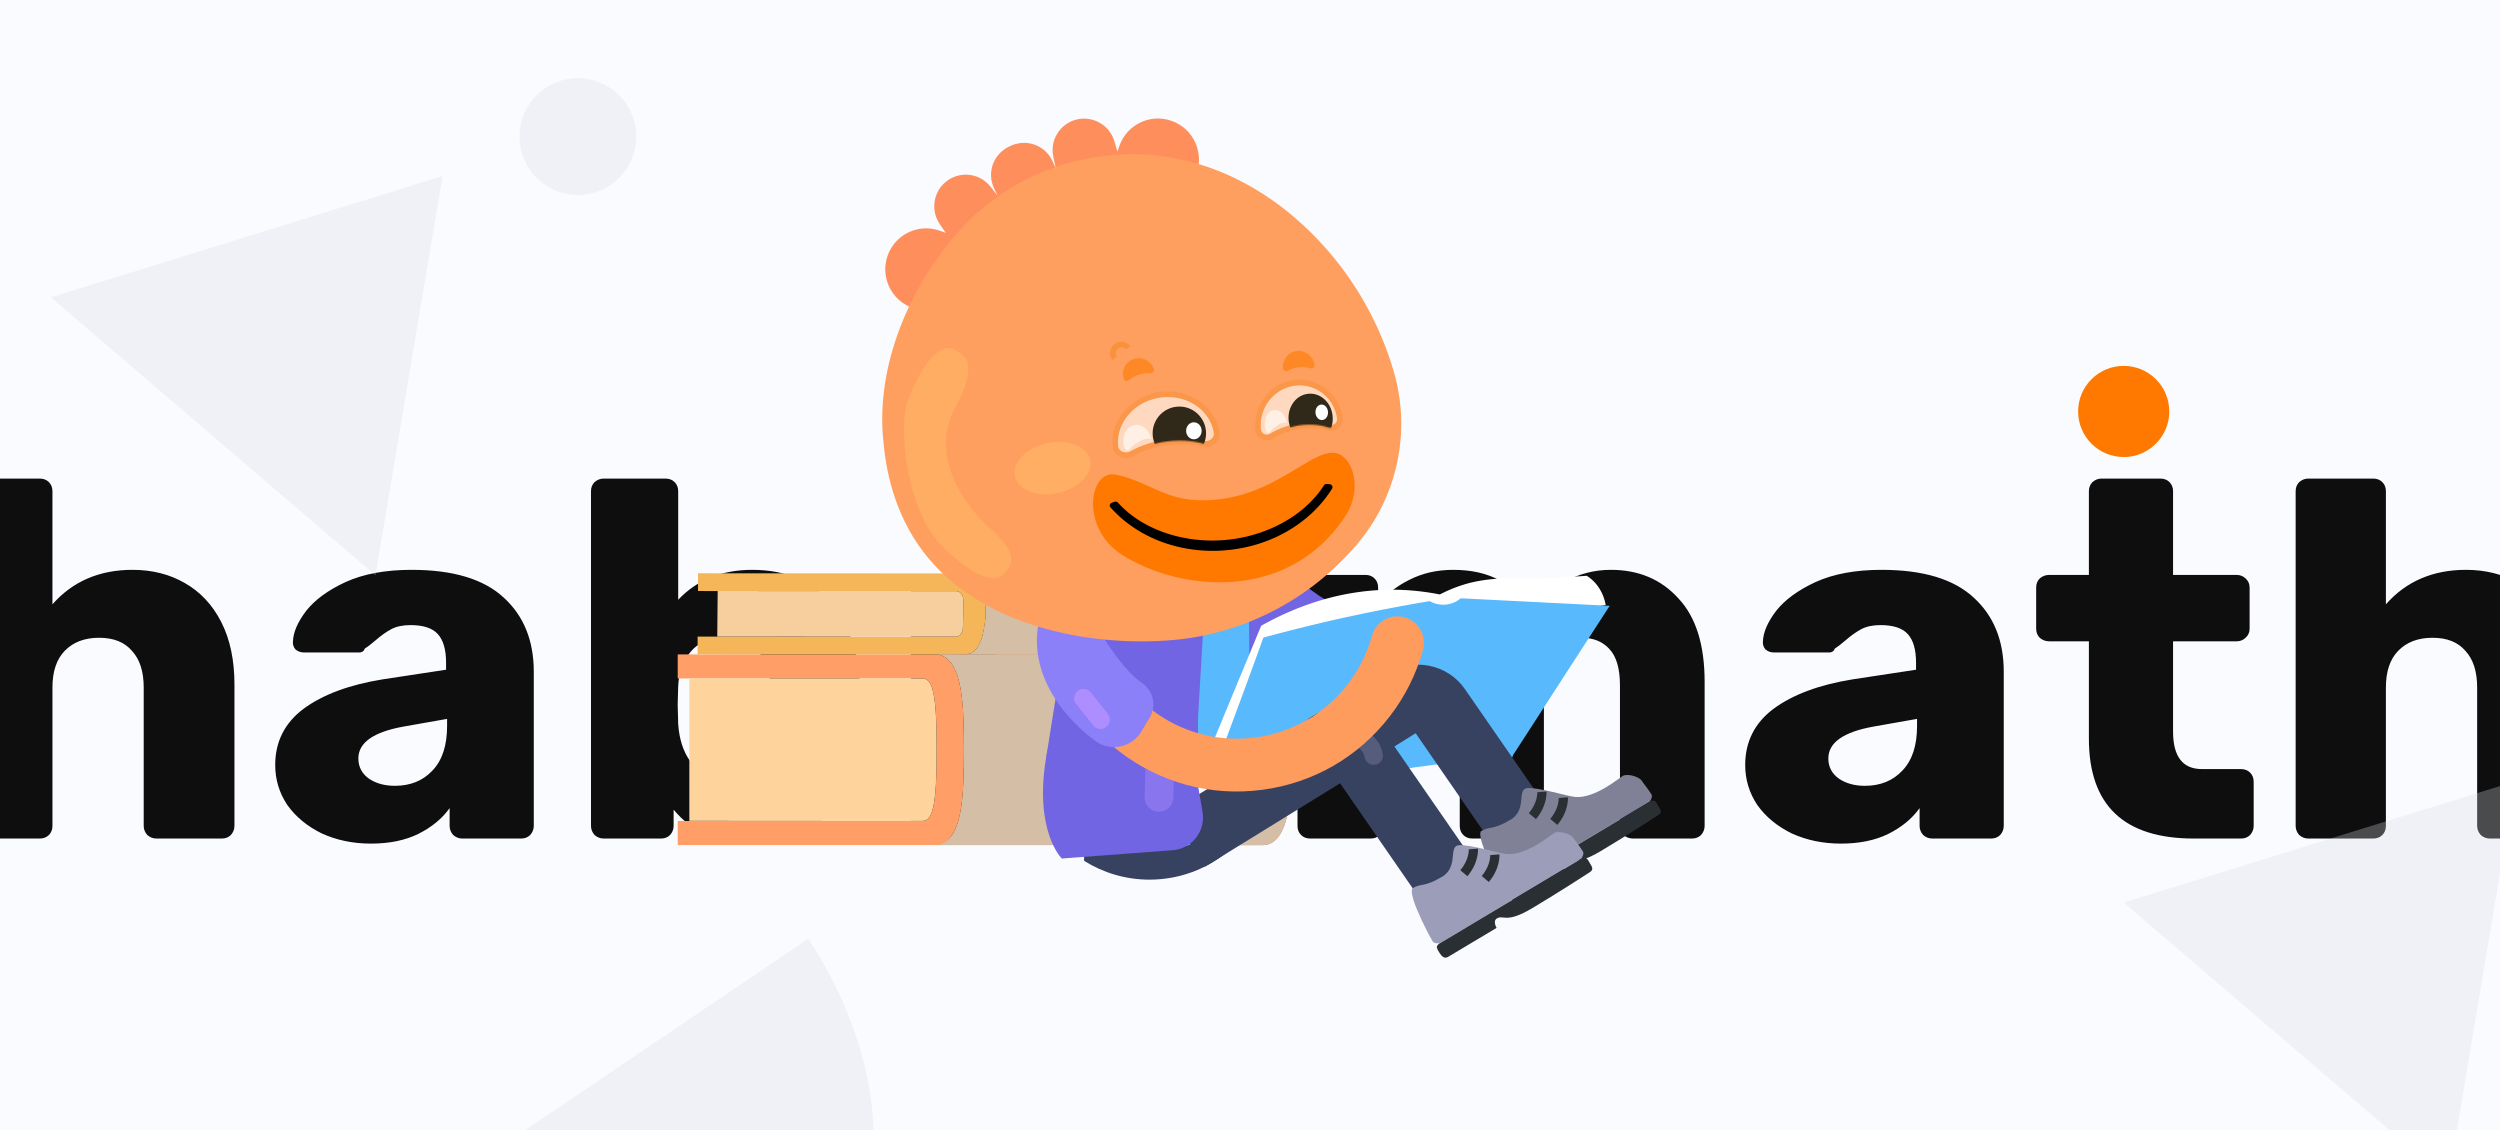 <svg xmlns="http://www.w3.org/2000/svg" width="1920" height="868" fill="none"><rect width="100%" height="100%" fill="#333333" stroke="none"/><g clip-path="url(#a)"><path fill="#FAFBFF" d="M0 0h1920v868H0z"/><path fill="#0E0E0E" d="M-19.293 644c-2.596 0-4.932-.909-7.009-2.726-1.817-2.076-2.725-4.412-2.725-7.008V377.282c0-2.855.908-5.191 2.725-7.008 2.077-1.817 4.413-2.726 7.009-2.726h49.84c2.855 0 5.19.909 7.008 2.726 1.817 1.817 2.725 4.153 2.725 7.008v86.83c15.575-17.652 36.082-26.477 61.521-26.477 15.055 0 28.424 3.374 40.105 10.123 11.94 6.749 21.285 16.743 28.034 29.982 6.749 13.238 10.124 29.202 10.124 47.892v108.634c0 2.596-.909 4.932-2.726 7.008-1.817 1.817-4.153 2.726-7.008 2.726h-50.229c-2.596 0-4.932-.909-7.009-2.726-1.817-2.076-2.725-4.412-2.725-7.008V527.968c0-12.2-2.985-21.545-8.956-28.034-5.71-6.75-14.147-10.124-25.309-10.124s-19.987 3.374-26.477 10.124c-6.23 6.489-9.345 15.834-9.345 28.034v106.298c0 2.855-.908 5.191-2.725 7.008-1.817 1.817-4.153 2.726-7.009 2.726h-49.839zm304.249 3.894c-13.758 0-26.347-2.596-37.769-7.788-11.162-5.451-19.987-12.719-26.477-21.804-6.23-9.345-9.345-19.599-9.345-30.76 0-17.911 7.269-32.318 21.805-43.22 14.796-10.903 35.043-18.431 60.742-22.584l48.671-7.398v-5.451c0-9.864-2.077-17.132-6.23-21.805-4.153-4.672-11.162-7.008-21.026-7.008-5.97 0-10.902 1.038-14.796 3.115-3.894 2.076-7.917 4.932-12.071 8.566-3.634 3.115-6.359 5.191-8.176 6.23-.779 2.076-2.207 3.115-4.283 3.115h-42.442c-2.595 0-4.802-.779-6.619-2.337-1.557-1.817-2.206-3.893-1.947-6.229.26-7.009 3.634-14.796 10.124-23.363 6.749-8.566 16.873-15.964 30.371-22.194 13.757-6.23 30.63-9.344 50.618-9.344 31.928 0 55.55 7.138 70.865 21.415 15.315 14.017 22.973 32.966 22.973 56.848v118.368c0 2.596-.909 4.932-2.726 7.008-1.817 1.817-4.153 2.726-7.009 2.726h-45.166c-2.596 0-4.932-.909-7.009-2.726-1.817-2.076-2.726-4.412-2.726-7.008v-13.628c-5.71 8.047-13.757 14.666-24.141 19.858-10.123 4.932-22.194 7.398-36.211 7.398zm18.3-44.388c11.941 0 21.546-3.894 28.814-11.681 7.528-7.788 11.291-19.209 11.291-34.265v-5.451l-33.096 5.84c-23.362 4.154-35.043 12.331-35.043 24.531 0 6.489 2.725 11.681 8.177 15.574 5.451 3.635 12.07 5.452 19.857 5.452zm274.445 44.388c-25.958 0-46.076-8.696-60.353-26.088v12.46c0 2.596-.908 4.932-2.725 7.008-1.817 1.817-4.153 2.726-7.009 2.726h-43.998c-2.596 0-4.932-.909-7.009-2.726-1.817-2.076-2.726-4.412-2.726-7.008V377.282c0-2.855.909-5.191 2.726-7.008 2.077-1.817 4.413-2.726 7.009-2.726h47.503c2.855 0 5.191.909 7.008 2.726 1.817 1.817 2.726 4.153 2.726 7.008v83.325c14.536-15.315 33.485-22.972 56.848-22.972 25.179 0 45.037 8.176 59.573 24.53 14.536 16.353 22.324 38.547 23.362 66.582.26 3.374.39 8.047.39 14.017 0 5.711-.13 10.253-.39 13.628-1.298 29.073-9.085 51.656-23.362 67.75-14.277 15.835-34.135 23.752-59.573 23.752zm-21.026-52.176c12.2 0 20.896-3.634 26.087-10.902 5.452-7.268 8.567-17.262 9.345-29.981.519-5.192.779-9.216.779-12.071 0-2.855-.26-6.879-.779-12.07-.778-12.72-3.893-22.714-9.345-29.982-5.191-7.268-13.887-10.902-26.087-10.902-11.422 0-20.118 3.504-26.088 10.513-5.97 7.009-9.215 15.834-9.734 26.477l-.39 14.407.39 14.796c.779 11.681 3.893 21.285 9.345 28.813 5.71 7.268 14.536 10.902 26.477 10.902zm152.188-183.392c-2.855 0-5.191-.909-7.008-2.726-1.818-1.817-2.726-4.153-2.726-7.009v-35.043c0-2.855.908-5.191 2.726-7.009 1.817-1.817 4.153-2.725 7.008-2.725h46.724c2.856 0 5.192.908 7.009 2.725 1.817 1.818 2.726 4.154 2.726 7.009v35.043c0 2.856-.909 5.192-2.726 7.009-1.817 1.817-4.153 2.726-7.009 2.726h-46.724zm.39 231.674c-2.856 0-5.192-.909-7.009-2.726-1.817-1.817-2.726-4.153-2.726-7.008V451.262c0-2.855.909-5.191 2.726-7.008 1.817-1.817 4.153-2.726 7.009-2.726h45.945c2.855 0 5.192.909 7.009 2.726 1.817 1.817 2.725 4.153 2.725 7.008v183.004c0 2.596-.908 4.932-2.725 7.008-1.817 1.817-4.154 2.726-7.009 2.726h-45.945zm110.632-88.776c-2.855 0-5.192-.909-7.009-2.726-1.817-1.817-2.725-4.153-2.725-7.008v-36.601c0-2.855.908-5.192 2.725-7.009 1.817-1.817 4.154-2.725 7.009-2.725h121.872c2.856 0 5.192.908 7.009 2.725 2.077 1.817 3.115 4.154 3.115 7.009v36.601c0 2.855-1.038 5.191-3.115 7.008-1.817 1.817-4.153 2.726-7.009 2.726H819.885zM1006.22 644c-2.85 0-5.19-.909-7.006-2.726-1.817-1.817-2.726-4.153-2.726-7.008V451.262c0-2.855.909-5.191 2.726-7.008 1.816-1.817 4.156-2.726 7.006-2.726h42.44c2.86 0 5.2.909 7.01 2.726 1.82 1.817 2.73 4.153 2.73 7.008v13.239c5.97-7.787 13.89-14.147 23.75-19.079 10.12-5.192 21.41-7.787 33.87-7.787 28.56 0 48.29 11.161 59.19 33.485 6.23-9.864 14.92-17.911 26.09-24.141 11.16-6.23 23.1-9.344 35.82-9.344 21.28 0 38.55 7.268 51.78 21.804 13.5 14.277 20.25 35.692 20.25 64.246v110.581c0 2.596-.91 4.932-2.72 7.008-1.82 1.817-4.16 2.726-7.01 2.726h-45.17c-2.86 0-5.32-.909-7.4-2.726-1.81-1.817-2.72-4.153-2.72-7.008V526.411c0-12.979-2.73-22.324-8.18-28.035-5.19-5.711-12.33-8.566-21.42-8.566-8.3 0-15.18 2.985-20.63 8.955-5.45 5.711-8.18 14.926-8.18 27.646v107.855c0 2.596-.91 4.932-2.72 7.008-1.82 1.817-4.16 2.726-7.01 2.726h-45.17c-2.85 0-5.19-.909-7.01-2.726-1.82-1.817-2.72-4.153-2.72-7.008V526.411c0-12.72-2.86-21.935-8.57-27.646-5.45-5.97-12.46-8.955-21.03-8.955-8.3 0-15.31 2.985-21.02 8.955-5.45 5.711-8.18 14.796-8.18 27.256v108.245c0 2.596-.91 4.932-2.72 7.008-1.82 1.817-4.16 2.726-7.01 2.726h-46.34zm407.68 3.894c-13.76 0-26.35-2.596-37.77-7.788-11.16-5.451-19.99-12.719-26.48-21.804-6.23-9.345-9.34-19.599-9.34-30.76 0-17.911 7.27-32.318 21.8-43.22 14.8-10.903 35.04-18.431 60.74-22.584l48.67-7.398v-5.451c0-9.864-2.07-17.132-6.23-21.805-4.15-4.672-11.16-7.008-21.02-7.008-5.97 0-10.9 1.038-14.8 3.115-3.89 2.076-7.91 4.932-12.07 8.566-3.63 3.115-6.36 5.191-8.17 6.23-.78 2.076-2.21 3.115-4.29 3.115h-42.44c-2.59 0-4.8-.779-6.62-2.337-1.56-1.817-2.2-3.893-1.95-6.229.26-7.009 3.64-14.796 10.13-23.363 6.75-8.566 16.87-15.964 30.37-22.194 13.76-6.23 30.63-9.344 50.62-9.344 31.93 0 55.55 7.138 70.86 21.415 15.32 14.017 22.97 32.966 22.97 56.848v118.368c0 2.596-.9 4.932-2.72 7.008-1.82 1.817-4.15 2.726-7.01 2.726h-45.17c-2.59 0-4.93-.909-7-2.726-1.82-2.076-2.73-4.412-2.73-7.008v-13.628c-5.71 8.047-13.76 14.666-24.14 19.858-10.12 4.932-22.2 7.398-36.21 7.398zm18.3-44.388c11.94 0 21.54-3.894 28.81-11.681 7.53-7.788 11.29-19.209 11.29-34.265v-5.451l-33.09 5.84c-23.37 4.154-35.05 12.331-35.05 24.531 0 6.489 2.73 11.681 8.18 15.574 5.45 3.635 12.07 5.452 19.86 5.452zM1684.87 644c-53.73 0-80.6-25.569-80.6-76.706v-74.758h-30.37c-2.85 0-5.32-.909-7.39-2.726-1.82-1.817-2.73-4.153-2.73-7.009v-31.539c0-2.855.91-5.191 2.73-7.008 2.07-1.817 4.54-2.726 7.39-2.726h30.37v-64.246c0-2.855.91-5.191 2.73-7.008 2.08-1.817 4.41-2.726 7.01-2.726h45.17c2.85 0 5.19.909 7 2.726 1.82 1.817 2.73 4.153 2.73 7.008v64.246h48.67c2.86 0 5.19.909 7.01 2.726 2.08 1.817 3.11 4.153 3.11 7.008v31.539c0 2.856-1.03 5.192-3.11 7.009-1.82 1.817-4.15 2.726-7.01 2.726h-48.67v69.307c0 19.209 7.4 28.813 22.19 28.813h29.99c2.85 0 5.19.909 7 2.726 1.82 1.817 2.73 4.153 2.73 7.009v33.875c0 2.596-.91 4.932-2.73 7.008-1.81 1.817-4.15 2.726-7 2.726h-36.22zm87.92 0c-2.59 0-4.93-.909-7.01-2.726-1.81-2.076-2.72-4.412-2.72-7.008V377.282c0-2.855.91-5.191 2.72-7.008 2.08-1.817 4.42-2.726 7.01-2.726h49.84c2.86 0 5.19.909 7.01 2.726 1.82 1.817 2.73 4.153 2.73 7.008v86.83c15.57-17.652 36.08-26.477 61.52-26.477 15.05 0 28.42 3.374 40.1 10.123 11.94 6.749 21.29 16.743 28.04 29.982 6.74 13.238 10.12 29.202 10.12 47.892v108.634c0 2.596-.91 4.932-2.73 7.008-1.81 1.817-4.15 2.726-7.01 2.726h-50.22c-2.6 0-4.94-.909-7.01-2.726-1.82-2.076-2.73-4.412-2.73-7.008V527.968c0-12.2-2.98-21.545-8.95-28.034-5.71-6.75-14.15-10.124-25.31-10.124-11.16 0-19.99 3.374-26.48 10.124-6.23 6.489-9.34 15.834-9.34 28.034v106.298c0 2.855-.91 5.191-2.73 7.008-1.82 1.817-4.15 2.726-7.01 2.726h-49.84z"/><circle cx="1631" cy="316" r="35" fill="#FF7900"/><path fill="#D6D9E0" fill-rule="evenodd" d="m1631 693.186 300.91-93.187-51.52 306.687-249.39-213.5zM269.999 958.09l350.675-237.091s139.069 192.627-45.336 319.921c-137.184 94.69-305.339-82.83-305.339-82.83M39 228.353l300.911-93.187-51.522 306.687L39 228.353zm449.63-123.464c0 24.787-20.073 44.889-44.839 44.889-24.765 0-44.838-20.102-44.838-44.889 0-24.794 20.073-44.889 44.838-44.889 24.766 0 44.839 20.095 44.839 44.889" clip-rule="evenodd" opacity=".3"/><path fill="#FF9E66" d="m520.481 502.563 197.797-.002c6.583-.002 15.265 4.344 19.259 25.057 2.576 13.364 2.792 31.121 2.792 48.169 0 17.047-.217 34.801-2.803 48.174-3.997 20.711-12.676 25.057-19.261 25.056l-197.784-.001-.001-18.498 187.468-.018c4.845-.001 7.404-3.478 9.129-12.418 2.071-10.737 2.242-27.47 2.241-42.313-.001-14.843-.173-31.575-2.24-42.31-1.723-8.935-4.282-12.417-9.129-12.42l-187.466.022-.002-18.498z"/><path fill="#CC6439" d="m969.774 502.625-251.505-.078c6.585 0 15.267 4.347 19.261 25.06 2.576 13.364 2.792 31.121 2.792 48.168-.001 17.047-.217 34.801-2.805 48.172-3.995 20.714-12.674 25.06-19.259 25.059l-4.235.003 255.746.06c6.585.001 15.259-4.341 19.261-25.056 2.575-13.367 2.793-31.125 2.803-48.175.011-17.049-.216-34.804-2.791-48.168-4.008-20.697-12.685-25.047-19.268-25.045z"/><path fill="#FFD39C" d="M717.073 618.08c2.071-10.731 2.244-27.466 2.243-42.309-.001-14.843-.173-31.575-2.24-42.311-1.723-8.935-4.281-12.417-9.131-12.417l-178.546-.05.011 109.45 178.536.059c4.845-.001 7.404-3.478 9.127-12.422z"/><path fill="#AA4B25" d="m942.207 502.623-55.144-.007c6.583-.002 15.267 4.342 19.259 25.057 2.577 13.367 2.794 31.124 2.792 48.168-.002 17.045-.214 34.8-2.803 48.175-3.948 20.456-12.435 24.944-19.01 25.047l54.887.013c6.572-.015 15.258-4.342 19.259-25.06 2.577-13.364 2.79-31.123 2.805-48.171.015-17.048-.212-34.796-2.785-48.15-3.994-20.725-12.678-25.069-19.26-25.072z"/><path fill="#F5B659" d="m536.08 440.29 205.519.083c4.851-.004 11.249 3.201 14.188 18.46 1.912 9.858 1.58 15.489-.318 25.335-2.946 15.258-9.341 18.46-14.188 18.457l-205.52-.078.01-13.632 197.907.07c2.676.001 4.407-1.441 5.638-4.938.411-1.167.74-23.93.334-25.086-1.234-3.525-2.965-4.978-5.652-4.977l-197.917-.068-.001-13.626z"/><path fill="#D1833B" d="m926.881 440.411-185.283-.04c4.851-.004 11.248 3.2 14.188 18.459 1.912 9.858 1.579 15.489-.318 25.335-2.946 15.259-9.341 18.46-14.189 18.458l-3.125.001 188.408.044c4.85.001 11.245-3.201 14.188-18.458 1.896-9.848 2.217-15.492.32-25.339-2.943-15.257-9.339-18.459-14.189-18.46z"/><path fill="#F7CE9E" d="M739.649 458.959c-1.234-3.525-2.965-4.978-5.652-4.977l-182.827-.08-.321 35.006 182.828.075c2.676 0 4.407-1.441 5.638-4.938.414-1.168.737-23.936.334-25.086z"/><path fill="#7265E3" d="m906.568 440.415-40.619-.003c4.85.001 11.248 3.201 14.188 18.46 1.903 9.844 1.579 15.489-.319 25.335-2.907 15.07-9.176 18.372-14.002 18.452l40.446.004c4.849-.002 11.246-3.2 14.187-18.46 1.898-9.846 2.219-15.49.321-25.337-2.94-15.259-9.349-18.452-14.202-18.451z"/><path fill="#D4BEA5" d="m969.774 502.625-251.505-.078c6.585 0 15.267 4.347 19.261 25.06 2.576 13.364 2.792 31.121 2.792 48.168-.001 17.047-.217 34.801-2.803 48.175-3.997 20.711-12.676 25.057-19.261 25.056l-4.235.003 255.746.06c6.585.001 15.259-4.341 19.261-25.056 2.575-13.367 2.793-31.125 2.803-48.175.011-17.049-.216-34.804-2.791-48.168-4.008-20.697-12.685-25.047-19.268-25.045z"/><path fill="#D4BEA5" d="m926.881 440.411-185.283-.04c4.851-.004 11.248 3.2 14.188 18.459 1.912 9.858 1.579 15.489-.318 25.335-2.946 15.259-9.341 18.46-14.189 18.458l-3.125.001 188.408.044c4.85.001 11.245-3.201 14.188-18.458 1.896-9.848 2.217-15.492.32-25.339-2.943-15.257-9.339-18.459-14.189-18.46z"/><g clip-path="url(#b)"><mask id="c" width="615" height="668" x="679" y="76" maskUnits="userSpaceOnUse" style="mask-type:luminance"><path fill="#fff" d="M1293 76.737H679.218v666.395H1293V76.737z"/></mask><g mask="url(#c)"><path fill="#59B9FD" d="m1090.02 550.885-100.664 51.646 173.044-23.499-72.43-28.147h.05z"/><path fill="#374261" d="M882.865 486.57c-18.502 0-35.731 5.305-50.287 14.468v160.066c14.556 9.163 31.785 14.468 50.287 14.468 52.215 0 94.522-42.308 94.522-94.523 0-52.216-42.307-94.523-94.522-94.523v.044z"/><path fill="#374261" d="m982.648 591.746-67.78 2.718.745 18.414 67.78-2.719-.745-18.413z"/><path fill="#7265E3" d="M949.371 456.451c8.067 46.56 42.965 65.149 68.659 72.602 15.08 4.341 30.64-5.173 33.58-20.561l2.59-13.416c2.19-11.574-5.18-22.666-16.66-25.472-29.25-7.102-74.797-55.504-93.43-75.276l5.305 62.123h-.044z"/><path fill="#59B9FD" d="m968.311 428.304-119.995 42.395 38.23 133.981 105.791-36.345-23.982-139.987-.044-.044z"/><path fill="#E4DFFF" d="m892.684 594.815-.131-15.344 95.575-.789v3.244c0 6.664-5.393 12.144-12.057 12.188l-83.431.701h.044z"/><path fill="#7265E3" d="m851.605 475.347 67.824-.57 1.14 144.853c.175 16.66-13.328 30.338-30.032 30.47l-22.885.219c-8.067 0-14.687-6.445-14.775-14.468l-1.228-160.461-.044-.043zm107.414-22.36 44.941-.351.87 113.813c.18 16.66-13.325 30.339-30.028 30.47-8.067 0-14.687-6.445-14.775-14.468l-1.008-129.377v-.087z"/><path fill="#AE8EFF" d="M885.188 622.26c-4.033-1.972-6.576-6.313-6.05-11.004l.745-32.267c.702-6.007 6.094-10.391 12.144-9.733 6.051.701 10.435 6.094 9.777 12.1l-.745 32.268c-.702 6.006-6.094 10.39-12.144 9.732-1.316-.175-2.587-.526-3.683-1.096h-.044zm90.665-75.584c-4.033-1.972-6.576-6.313-6.05-11.004l.745-32.267c.702-6.007 6.094-10.391 12.145-9.733 6.05.701 10.434 6.094 9.776 12.1l-.745 32.268c-.702 6.006-6.094 10.39-12.144 9.733-1.315-.176-2.587-.527-3.683-1.097h-.044z" opacity=".4"/><path fill="#9C9EB9" d="M1120 540.758c.7 3.814-1.93 7.497-5.78 8.111-3.86.658-7.55-1.929-8.16-5.787-.96-5.743-6.49-9.645-12.27-8.681-3.86.658-7.55-1.929-8.16-5.787-.7-3.858 1.93-7.497 5.79-8.111 13.5-2.236 26.35 6.84 28.58 20.255z" opacity=".3"/><path fill="#fff" d="m1233.29 464.649-233.807 35.95c-29.067 50.243-57.915 85.491-87.07 135.734-.219-1.271-1.052 12.495-1.709 11.399-.746-1.096-1.623-2.017-2.675-2.718a8.183 8.183 0 0 0-3.419-1.316 7.857 7.857 0 0 0-3.639.22l67.604-163.311c23.324-13.109 60.935-29.286 107.495-27.576 10 .394 19.91 1.578 29.73 3.507 7.19-3.727 14.73-6.664 22.45-8.725a117.582 117.582 0 0 1 32.75-3.463c13.1 0 32.04-.307 57.6-2.148 3.77 2.367 7.06 5.611 9.56 9.513a34.736 34.736 0 0 1 5 12.934h.13z"/><path fill="#59B9FD" d="m1162.44 579.032-12.1 29.024c4.87-11.662 4.56-20.036 2.98-25.823-7.8-28.936-59.93-45.333-130.38-38.713-10.13 2.938-19.47 8.506-27.052 16.266-14.03 14.643-13.898 29.9-29.944 57.739-4.253 7.41-8.988 10.522-14.074 17.274l-40.378 14.731c19.597-54.627 39.195-105.264 58.792-159.891a1389.429 1389.429 0 0 1 63.836-15.695c22.09-4.779 43.4-8.856 63.88-12.276 4.25 2.411 9.11 3.244 13.89 2.455a20.619 20.619 0 0 0 9.95-4.647l114.39 5.787-73.7 113.857-.09-.088z"/><path fill="#374261" d="m1146.57 649.004-59.36-85.886-104.386 65.149-26.744-42.571 109.03-68.086c19.73-12.977 46.52-7.804 59.94 11.618l63.08 91.191-41.51 28.541-.05.044z"/><path fill="#374261" d="m1088.57 687.453-59.36-85.886-103.733 64.009-27.401-41.431 109.034-68.042c19.73-12.977 46.52-7.804 59.93 11.618l63.09 91.191-41.52 28.541h-.04z"/><path fill="#9C9EB9" d="M1062 579.207c.71 3.815-1.93 7.497-5.78 8.111-3.86.658-7.54-1.929-8.16-5.787-.96-5.743-6.49-9.645-12.27-8.681-3.86.658-7.54-1.929-8.16-5.787-.7-3.858 1.93-7.497 5.79-8.11 13.5-2.236 26.35 6.839 28.58 20.298v-.044z" opacity=".3"/><mask id="d" width="201" height="201" x="1083" y="501" maskUnits="userSpaceOnUse" style="mask-type:luminance"><path fill="#fff" d="m1208.5 501.87-124.97 74.793 74.79 124.97 124.97-74.793-74.79-124.97z"/></mask><g mask="url(#d)"><path fill="#808197" d="M1159.86 629.757c13.59-8.111 4.47-23.938 13.37-24.508 8.86-.526 30.69 6.269 36.3 6.796 15.21 1.403 33.32-14.074 36.74-16.134 3.38-2.017 12.67.438 14.77 3.902 1.41 2.367 4.65 5.918 7.28 10.303 1.23 2.06-1.31 5.524-1.31 5.524l-108.64 64.929s-4.17.702-5.48-1.49c-5.04-8.418-12.37-23.938-14.73-31.698-2.37-7.804-.79-9.031-.79-9.031 6.79-4.034 8.9-.57 22.44-8.681l.05.088z"/><path fill="#292F33" d="m1267.01 615.684-108.64 64.929c-3.77 2.236-1.98 4.385-.27 7.278 1.76 2.894 3.99 4.735 6.54 3.201l37.35-22.316s-3.16-5.261.26-7.278c5.09-3.025 6.71 4.297 27.1-7.847 20.38-12.145 43.92-27.445 43.92-27.445 3.73-2.236 1.98-4.384.27-7.278-1.71-2.894-2.81-5.48-6.53-3.2v-.044zm-79.27-7.804-7.1.57c0 .307.44 7.804-6.49 16.046l5.44 4.603c8.94-10.609 8.15-20.781 8.11-21.219h.04zm16.44 4.428-7.1.57c0 .307.44 7.804-6.49 16.046l5.44 4.603c8.94-10.609 8.15-20.781 8.11-21.219h.04z"/></g><path fill="#7265E3" d="M918.508 470.086c2.148.263 4.209.701 6.269 1.183l-5.611 95.488-2.105 35.819c-3.463-.132-6.927-.176-10.39-.351-5.174-.263-10.347-.746-15.433-1.272a366.429 366.429 0 0 1-87.639-19.991l6.137-38.537 3.157-19.861c2.192-37.002 33.802-65.28 70.761-63.395l29.812 10.478c.57 0 1.096.132 1.666.176 1.096.087 2.192.263 3.288.35l.088-.087z"/><path fill="#7265E3" d="m815.478 659.351 85.185-6.401c14.774-1.096 25.384-14.731 22.885-29.33l-5.787-33.802s-104.431-66.289-114.208-8.9c-9.776 57.389 11.925 78.433 11.925 78.433z"/><path fill="#AE8EFF" d="M885.188 622.26c-4.033-1.972-6.576-6.313-6.05-11.004l.745-32.267c.702-6.007 6.094-10.391 12.144-9.733 6.051.701 10.435 6.094 9.777 12.1l-.745 32.268c-.702 6.006-6.094 10.39-12.144 9.732-1.316-.175-2.587-.526-3.683-1.096h-.044z" opacity=".4"/><path fill="#FE9C5E" d="M1093.39 496.435c-.13.876-.26 1.709-.52 2.586-5.09 18.545-13.64 35.731-25.48 51.076-24.15 31.347-59.01 51.426-98.246 56.512-39.238 5.129-78.082-5.349-109.429-29.462-24.069-18.457-41.606-43.491-50.769-72.295-3.42-10.653 2.499-22.096 13.153-25.472 10.653-3.42 22.096 2.499 25.472 13.153 6.62 20.912 19.378 39.063 36.827 52.478 22.754 17.493 50.988 25.122 79.441 21.395 28.453-3.726 53.841-18.282 71.331-41.036 8.55-11.136 14.82-23.674 18.5-37.09 2.98-10.829 14.12-17.186 24.9-14.205 9.96 2.718 16.14 12.451 14.73 22.36h.09z"/><path fill="#8C80F9" d="M812.41 424.578c9.777 22.622 41.475 84.614 64.272 99.652 8.944 5.919 11.794 17.712 6.27 26.919l-6.401 10.697c-7.322 12.276-23.587 15.696-35.117 7.322-19.685-14.249-51.558-47.437-43.93-89.744l14.906-54.846z"/><path fill="#AE8EFF" d="M846.871 559.61c.789-.219 1.578-.526 2.28-1.008 3.244-2.192 4.121-6.62 1.972-9.908l-13.064-16.397c-2.193-3.244-6.621-4.165-9.909-1.973-3.244 2.192-4.121 6.62-1.973 9.908l13.065 16.397c1.666 2.587 4.779 3.683 7.585 3.025l.044-.044z"/><mask id="e" width="201" height="201" x="1030" y="545" maskUnits="userSpaceOnUse" style="mask-type:luminance"><path fill="#fff" d="m1155.88 545.725-124.97 74.794 74.79 124.97 124.98-74.793-74.8-124.971z"/></mask><g mask="url(#e)"><path fill="#9C9EB9" d="M1107.25 673.599c13.59-8.111 4.51-23.938 13.37-24.508 8.85-.526 30.69 6.27 36.3 6.796 15.21 1.403 33.32-14.073 36.74-16.134 3.37-2.017 12.67.439 14.77 3.902 1.41 2.367 4.65 5.919 7.28 10.303 1.23 2.06-1.31 5.524-1.31 5.524l-108.64 64.93s-4.17.701-5.48-1.491c-5.05-8.418-12.37-23.938-14.74-31.698-2.36-7.803-.78-9.031-.78-9.031 6.79-4.077 8.9-.57 22.44-8.681l.05.088z"/><path fill="#292F33" d="m1214.4 659.527-108.64 64.929c-3.77 2.236-1.98 4.385-.27 7.278 1.76 2.894 3.99 4.735 6.54 3.201l37.35-22.316s-3.16-5.261.26-7.278c5.09-3.025 6.71 4.297 27.1-7.847 20.38-12.144 43.93-27.445 43.93-27.445 3.72-2.236 1.97-4.384.26-7.278-1.71-2.894-2.81-5.48-6.53-3.2v-.044zm-79.27-7.804-7.1.57c0 .307.44 7.804-6.49 16.046l5.44 4.603c8.94-10.609 8.15-20.781 8.11-21.219h.04zm16.44 4.428-7.1.57c0 .307.44 7.804-6.49 16.046l5.44 4.603c8.94-10.609 8.15-20.781 8.11-21.219h.04z"/></g></g><path fill="#FF8E5D" d="m916.659 139.421-135.146 39.476-16.597-34.994c-5.661-11.962-.564-26.224 11.354-31.881 11.962-5.661 26.223-.564 31.884 11.398l2.689 5.619-1.884-8.505c-2.738-12.26 4.376-24.585 16.457-28.364 12.944-3.986 26.704 3.443 30.475 16.45l2.256 7.725 1.593-4.452c5.796-16.346 23.799-24.909 40.153-19.025 16.346 5.795 24.913 23.841 19.077 40.235l-2.267 6.315.007.087-.051-.084z"/><path fill="#FF8E5D" d="m707.151 238.744 116.12-79.629-14.33-30.175-2.267-4.819c-5.661-11.962-19.922-17.059-31.884-11.398-11.962 5.661-17.015 19.918-11.354 31.88l2.689 5.619-5.392-6.836c-7.768-9.886-21.831-12.184-32.36-5.24-11.319 7.498-14.252 22.847-6.592 34.019l4.539 6.647-4.452-1.594c-16.354-5.883-34.316 2.632-40.152 19.026-5.84 16.351 2.679 34.357 19.077 40.236l6.314 2.268.088-.008-.044.004z"/><path fill="#FF9F5F" fill-rule="evenodd" d="M853.574 119.176c50.681-4.428 97.066 12.626 135.471 43.534 39.635 32.224 68.305 75.978 82.115 125.256 13.02 48.139.13 99.609-34.11 135.822-34.94 38.449-82.903 62.562-134.505 67.604-52.741 4.866-110.481-5.261-151.692-30.558-41.913-25.253-67.385-65.675-72.383-121.617-5.962-55.416 17.931-112.936 50.462-152.613a177.168 177.168 0 0 1 124.686-67.341l-.044-.087z" clip-rule="evenodd"/><path fill="#FFAD63" fill-rule="evenodd" d="M733.668 268.808c3.815 2.894 20.387 6.489.044 43.886-20.868 38.317 8.637 76.416 23.587 90.051 15.476 14.204 23.324 23.718 17.274 33.451-6.05 9.733-15.915 15.082-47.525-13.24-31.653-28.278-37.441-95.751-29.637-115.786 17.362-44.544 32.443-41.343 36.301-38.45h-.087l.043.088z" clip-rule="evenodd"/><g opacity=".6"><path fill="#fff" d="M856.644 343.165s-.044-.438-.087-.614c-1.71-18.106 12.582-35.336 32.311-39.019 21.789-4.033 42.22 8.944 45.42 28.585v.132c.833 5.348-4.954 9.82-10.697 8.461-8.812-2.061-18.852-2.411-29.33-.745-9.339 1.49-17.8 4.472-24.99 8.461-5.261 2.894-12.057.219-12.671-5.261h.044z"/><path fill="#F9913D" d="M864.71 351.8c-1.797 0-3.551-.394-5.129-1.227-2.894-1.491-4.735-4.078-5.086-7.146v-.614c-1.929-19.378 13.065-37.529 34.021-41.431 11.662-2.192 23.675.307 32.925 6.84 8.199 5.743 13.504 14.117 15.038 23.587.482 3.156-.614 6.137-2.981 8.329-2.718 2.543-6.708 3.595-10.391 2.719-8.812-2.061-18.632-2.324-28.453-.702-8.724 1.403-17.098 4.253-24.288 8.199a11.85 11.85 0 0 1-5.7 1.446h.044zm32.092-46.823c-2.499 0-4.998.22-7.497.702-18.764 3.463-32.179 19.553-30.513 36.652v.569c.307 2.149 1.885 3.289 2.805 3.771 2.017 1.052 4.604.964 6.708-.176 7.629-4.208 16.485-7.233 25.692-8.68 10.39-1.666 20.824-1.403 30.163.745 2.236.526 4.735-.088 6.401-1.666.745-.701 1.972-2.192 1.622-4.34-1.359-8.374-6.05-15.739-13.24-20.781-6.314-4.428-14.074-6.796-22.097-6.796h-.044z"/></g><mask id="f" width="79" height="52" x="856" y="298" maskUnits="userSpaceOnUse" style="mask-type:luminance"><path fill="#fff" d="M856.51 342.244a3.84 3.84 0 0 0-.088-.702c-2.016-19.991 12.013-38.756 31.742-42.482 21.745-4.078 42.482 10.566 45.99 32.311v.132c.92 5.918-4.779 10.741-10.566 9.163-8.856-2.412-18.94-2.982-29.418-1.316-9.338 1.491-17.8 4.648-24.902 8.9-5.217 3.113-12.057.044-12.802-6.006h.044z"/></mask><g fill="#30291A" mask="url(#f)"><path d="M905.7 351.056c10.097 0 18.282-8.185 18.282-18.282 0-10.096-8.185-18.282-18.282-18.282s-18.282 8.186-18.282 18.282c0 10.097 8.185 18.282 18.282 18.282z"/><path d="M905.7 353.292c-10.522 0-19.509-8.067-20.386-18.764-.965-11.267 7.409-21.219 18.676-22.184 11.268-1.008 21.176 7.409 22.184 18.677.965 11.267-7.409 21.219-18.676 22.184-.57.044-1.184.087-1.754.087h-.044zm.044-36.608c-.438 0-.921 0-1.403.044-8.856.746-15.432 8.593-14.687 17.405.746 8.857 8.593 15.389 17.405 14.687a15.919 15.919 0 0 0 10.961-5.655c2.762-3.288 4.077-7.453 3.726-11.75-.701-8.373-7.76-14.731-16.046-14.731h.044z"/></g><path fill="#fff" d="M868.701 327.38c5.48-2.937 12.1.439 14.73 7.366.307.833.22 1.71-.087 2.367a15.314 15.314 0 0 0-3.464 0c-2.367.395-4.516 1.491-6.313 3.025-.044 0-.132 0-.175.044a17.682 17.682 0 0 0-5.919 4.779c-1.14 1.403-3.2.877-3.858-1.052 0-.088-.044-.132-.088-.219-2.104-6.489.176-13.767 5.13-16.441l.044.131z" opacity=".6"/><path fill="#fff" d="M916.968 337.387c3.293-.035 5.932-2.987 5.894-6.595-.038-3.607-2.738-6.504-6.031-6.469-3.293.034-5.931 2.987-5.893 6.594.037 3.608 2.737 6.504 6.03 6.47z"/><g opacity=".6"><path fill="#fff" d="M966.293 330.055s0-.395-.044-.57c-1.534-16.441 9.908-31.961 25.823-35.073 17.578-3.464 34.198 8.505 36.918 26.349v.131c.7 4.867-3.91 8.856-8.6 7.585-7.1-1.929-15.25-2.368-23.671-.921-7.497 1.271-14.336 3.902-20.123 7.453-4.209 2.587-9.733.088-10.259-4.866l-.044-.088z"/><path fill="#F9913D" d="M972.912 338.165a8.85 8.85 0 0 1-3.946-.92c-2.718-1.316-4.515-3.902-4.866-6.927l2.192-.263-2.192.175v-.57c-1.71-17.624 10.434-34.065 27.533-37.441 8.987-1.797 18.017.132 25.467 5.393 7.63 5.348 12.59 13.459 13.99 22.797.48 3.113-.61 6.094-2.94 8.111-2.32 2.061-5.43 2.806-8.37 2.017-7.06-1.929-14.91-2.236-22.755-.877-6.971 1.184-13.635 3.639-19.334 7.146a8.986 8.986 0 0 1-4.779 1.359zm25.253-42.175c-1.885 0-3.77.175-5.7.569-14.906 2.938-25.515 17.318-24.069 32.75v.526c.22 1.535 1.096 2.806 2.499 3.508 1.447.701 3.113.614 4.516-.263 6.182-3.771 13.416-6.445 20.913-7.716 8.466-1.447 16.966-1.097 24.636.964 1.49.395 3.12 0 4.34-1.052 1.19-1.052 1.76-2.543 1.54-4.077-1.27-8.243-5.57-15.301-12.23-19.948-4.91-3.42-10.57-5.218-16.445-5.218v-.043z"/></g><mask id="g" width="64" height="47" x="965" y="289" maskUnits="userSpaceOnUse" style="mask-type:luminance"><path fill="#fff" d="M966.158 329.222s-.044-.438-.088-.657c-1.797-18.195 9.383-35.205 25.297-38.406 17.533-3.551 34.413 9.996 37.443 29.813v.131c.79 5.393-3.77 9.733-8.46 8.242-7.19-2.279-15.35-2.893-23.766-1.446-7.497 1.271-14.336 4.077-20.035 7.891-4.209 2.806-9.733-.044-10.391-5.568z"/></mask><g fill="#30291A" mask="url(#g)"><path d="M1007.99 337.74c8.13-.696 14.09-8.691 13.31-17.859-.79-9.167-8.02-16.035-16.15-15.34-8.126.696-14.081 8.692-13.296 17.859.784 9.168 8.011 16.035 16.136 15.34z"/><path d="M1006.84 340.007c-8.763 0-16.348-7.54-17.181-17.405-.438-4.954.921-9.82 3.727-13.591 2.893-3.902 7.014-6.225 11.574-6.62 9.38-.833 17.62 6.971 18.5 17.362.44 4.954-.92 9.82-3.73 13.591-2.89 3.901-7.01 6.225-11.57 6.62-.44 0-.88.043-1.32.043zm-.56-33.319h-.93c-3.28.263-6.265 2.016-8.413 4.866-2.192 2.938-3.201 6.708-2.894 10.61.702 7.935 6.927 13.942 13.767 13.372 3.29-.263 6.27-2.017 8.42-4.867 2.19-2.937 3.2-6.708 2.89-10.61-.66-7.584-6.31-13.371-12.84-13.371z"/></g><path fill="#fff" d="M975.849 315.806c4.385-2.631 9.777.482 11.969 6.839.263.789.176 1.535 0 2.192a9.755 9.755 0 0 0-2.762 0c-1.929.351-3.595 1.315-5.042 2.718-.043 0-.087 0-.131.044a14.346 14.346 0 0 0-4.735 4.297c-.921 1.271-2.587.789-3.113-1.009 0-.087 0-.131-.044-.219-1.753-5.919 0-12.539 3.946-14.906l-.088.044z" opacity=".6"/><path fill="#fff" d="M1015.42 322.601c2.66-.142 4.67-2.923 4.49-6.211-.17-3.288-2.47-5.839-5.13-5.697-2.66.141-4.67 2.922-4.5 6.21.18 3.289 2.48 5.839 5.14 5.698z"/><path fill="#FF7900" d="M886.15 283.276s-.043-.132-.087-.219c-2.148-5.875-8.637-9.207-14.687-7.541-6.664 1.841-10.435 8.768-8.462 15.301.57 1.797 2.806 2.367 4.209 1.096 2.148-1.885 4.91-3.42 8.067-4.384 2.806-.833 5.612-1.14 8.198-.921 1.886.175 3.376-1.622 2.762-3.42v.088zm123.37-3.113v-.22c-.92-6.181-6.58-10.785-12.803-10.434-6.883.395-12.012 6.401-11.442 13.24.175 1.842 2.279 2.894 3.902 1.973 2.499-1.403 5.48-2.324 8.768-2.63 2.935-.263 5.745.043 8.195.789 1.8.526 3.64-.877 3.42-2.762l-.04.044z" opacity=".6"/><path fill="#FF7900" fill-rule="evenodd" d="M1027.54 348.468c-16.53-6.225-43.099 27.489-86.371 34.284-43.272 6.84-53.575-11.53-83.826-18.194-21-4.603-28.102 40.817 4.297 61.466 43.973 28.103 127.536 37.134 171.47-29.418 13.02-19.685 6.92-43.447-5.57-48.182v.044z" clip-rule="evenodd"/><path fill="#000" fill-rule="evenodd" d="M856.775 387.4c18.589 20.825 50.637 32.399 84.132 29.506 33.495-2.894 62.783-19.641 77.643-43.009 1.45.175 1.27.088 2.5.263-15.65 25.077-44.938 43.316-79.88 46.297-34.942 2.981-67.078-10.084-86.719-32.268 1.228-.438 1.052-.263 2.28-.789h.044z" clip-rule="evenodd"/><path fill="#000" d="M931.306 423.043c-30.777 0-59.581-12.1-78.477-33.407-.482-.527-.658-1.272-.482-1.973a2.27 2.27 0 0 1 1.359-1.535c.657-.219.964-.307 1.271-.394.219-.044.439-.132.965-.351.175-.088.394-.132.614-.175.745-.044 1.446.175 1.929.701 18.325 20.518 49.892 31.566 82.334 28.804 32.136-2.762 61.251-18.852 75.981-42a2.22 2.22 0 0 1 2.1-1.009c.62.088.88.088 1.14.088.35 0 .66 0 1.45.175.74.088 1.36.57 1.66 1.272a2.13 2.13 0 0 1-.13 2.06c-16.66 26.656-47.127 44.368-81.543 47.306-3.376.306-6.752.438-10.084.438h-.087z"/><path fill="#FFCE6B" d="M837.22 353.247c2.236 10.566-8.812 21.921-24.77 25.384-15.959 3.42-30.734-2.367-33.013-12.889-2.28-10.566 8.812-21.921 24.77-25.384 15.959-3.464 30.733 2.367 33.013 12.933v-.044z" opacity=".3"/><path fill="#F9913D" d="m868.24 265.8-3.481 2.689a4.32 4.32 0 0 0-2.913-1.659 4.458 4.458 0 0 0-3.232.903 4.321 4.321 0 0 0-1.659 2.914c-.145 1.142.184 2.288.904 3.232l-3.457 2.725c-1.477-1.863-2.074-4.143-1.807-6.463a8.562 8.562 0 0 1 3.318-5.828c1.826-1.453 4.143-2.074 6.463-1.807a8.568 8.568 0 0 1 5.828 3.318l.036-.024z"/></g></g><defs><clipPath id="a"><path fill="#fff" d="M0 0h1920v868H0z"/></clipPath><clipPath id="b"><path fill="#fff" d="M676.365 76.737h616.634v668.718H676.365z"/></clipPath></defs></svg>